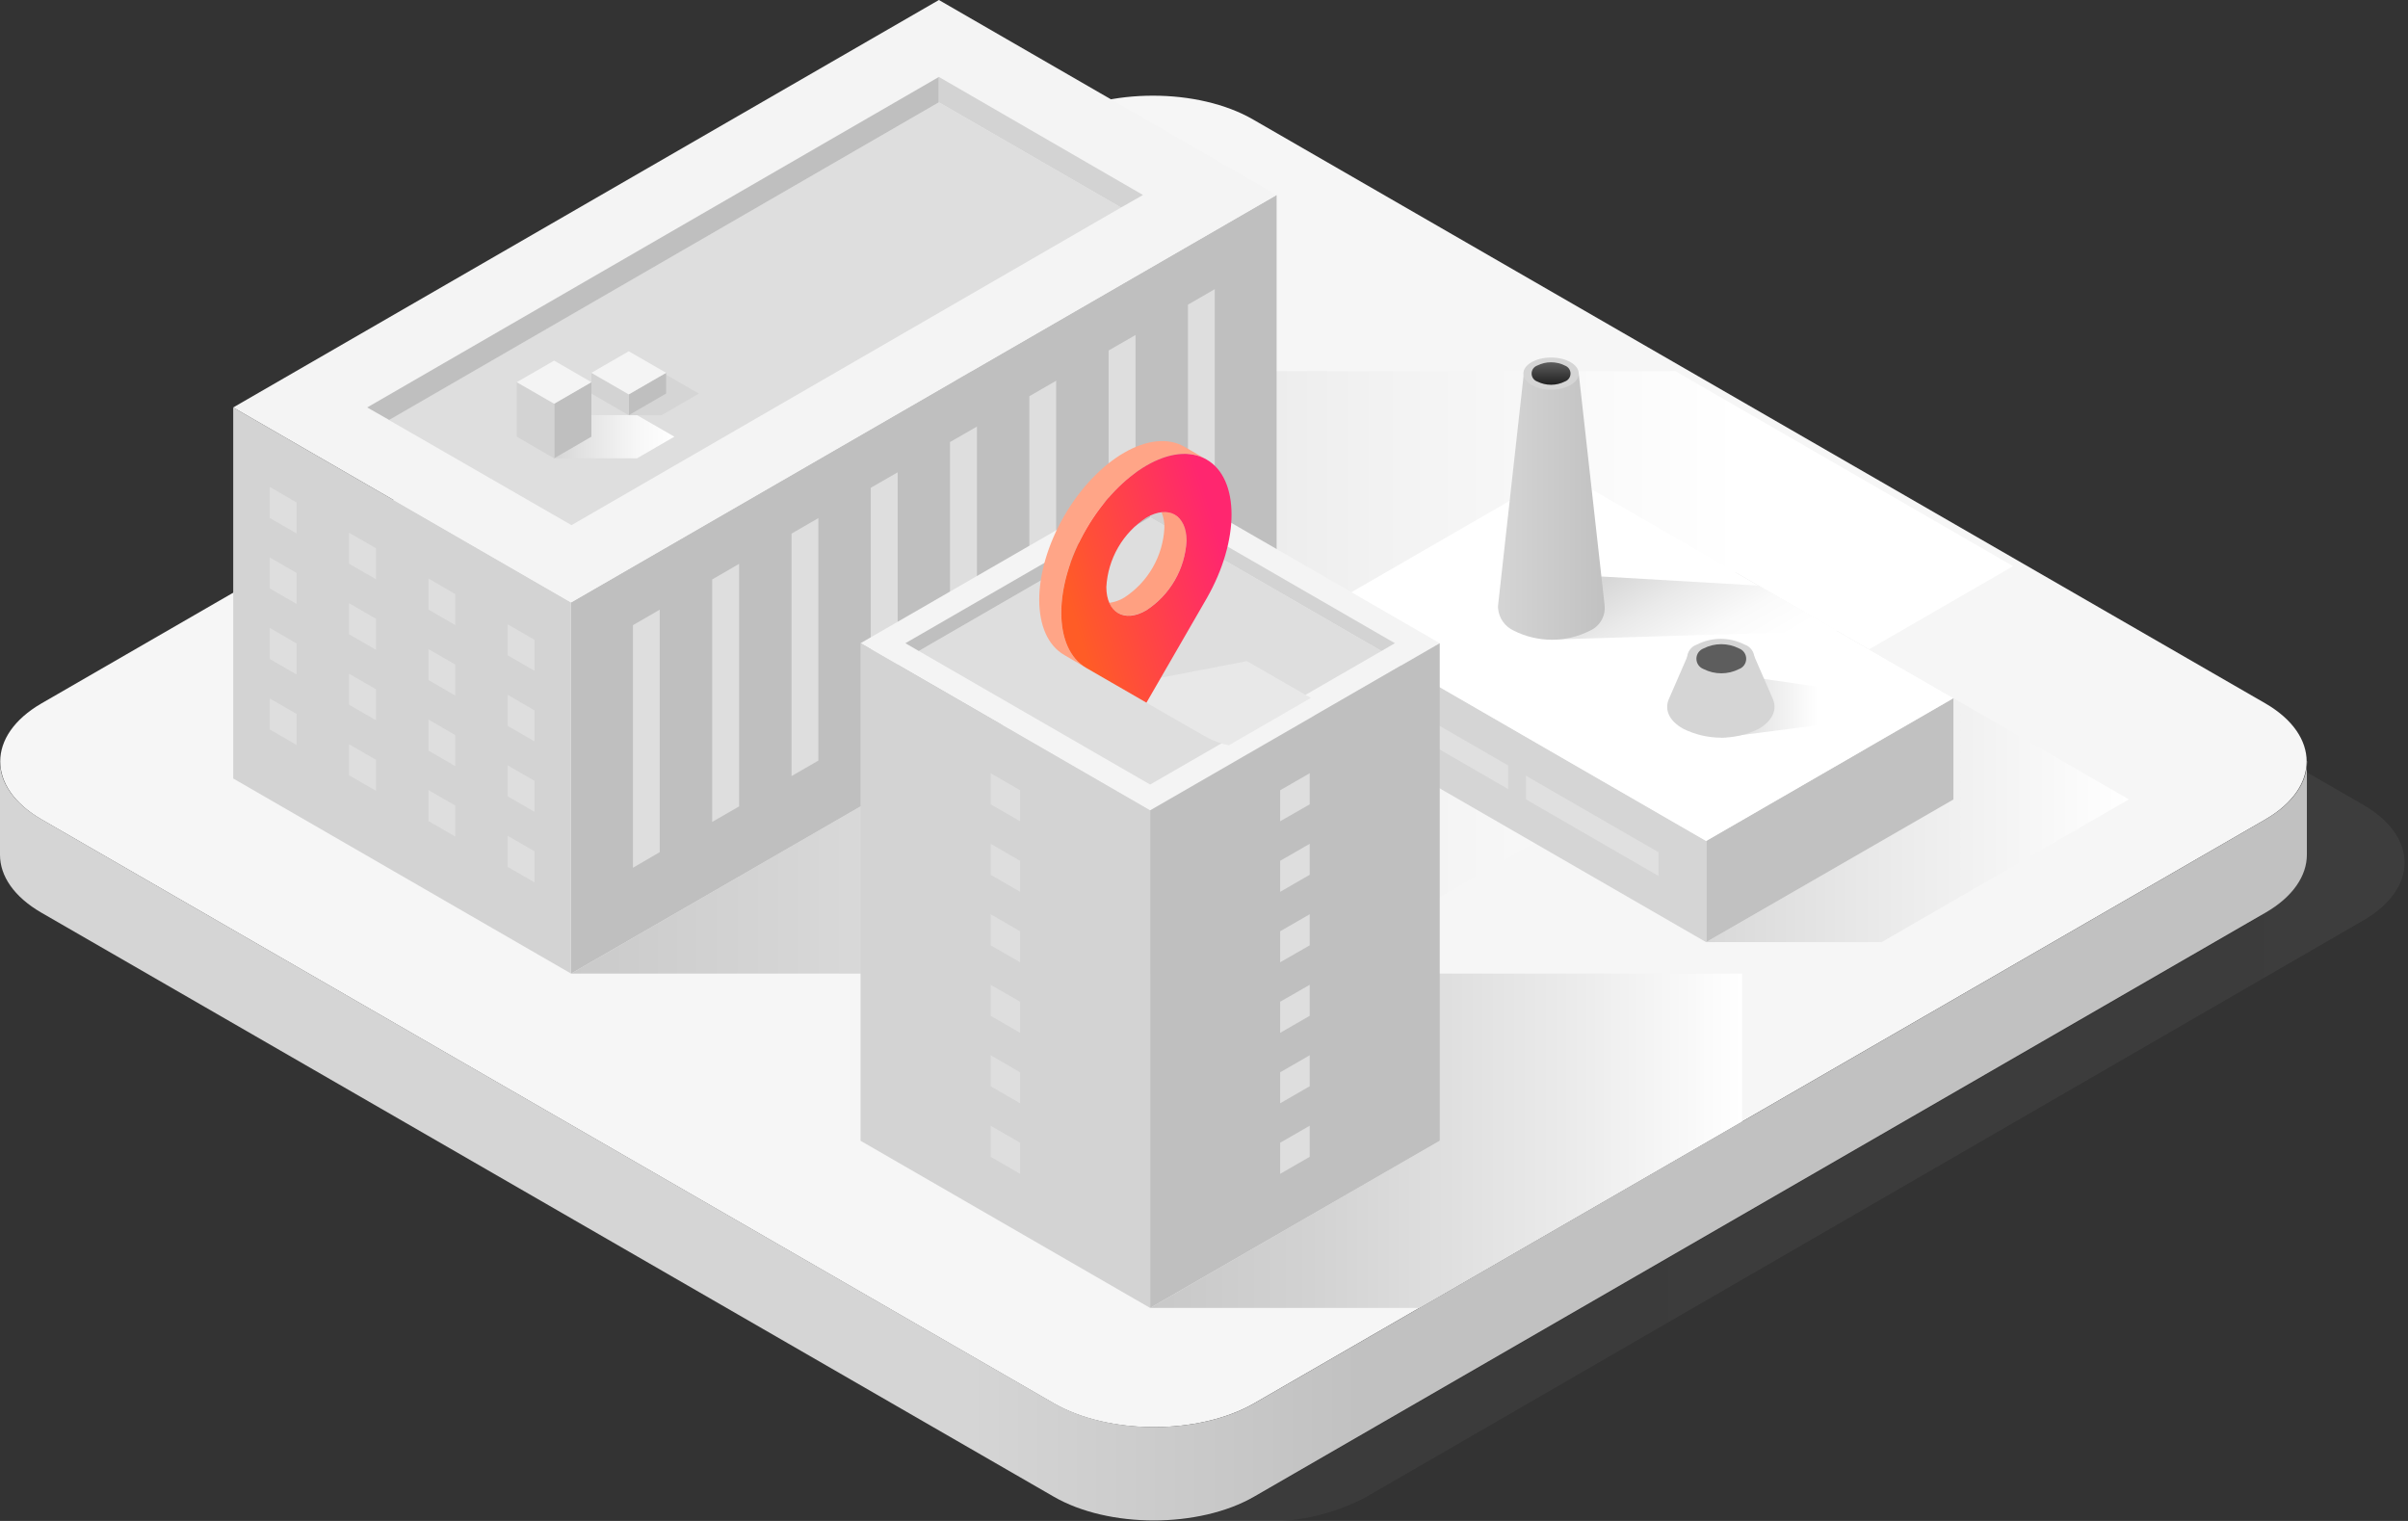<svg viewBox="0 0 475 300" fill="none" xmlns="http://www.w3.org/2000/svg">
  <rect x="0" y="0" width="475" height="300" fill="#333333" stroke="none"/>
  <g clip-path="url(#clip0)">
    <path style="mix-blend-mode:multiply" d="M466.108 158.715L351.64 92.636C349.367 91.344 346.942 90.339 344.421 89.644L444.428 147.42C449.87 150.564 452.58 154.726 452.58 158.867V170.184C452.58 174.346 449.87 178.487 444.428 181.63L247.449 295.339C241.938 298.281 235.81 299.879 229.564 300H247.146C254.825 300.534 262.502 298.928 269.324 295.361L466.108 181.587C477.056 175.3 477.056 165.002 466.108 158.715Z" fill="url(#paint0_linear)" fill-opacity="0.05" />
    <path d="M8.173 138.748C-2.667 145.036 -2.667 155.333 8.173 161.62L207.819 276.781C218.659 283.068 236.544 283.068 247.427 276.781L446.878 161.62C457.718 155.333 457.718 145.036 446.878 138.748L247.211 23.587C236.371 17.3 218.507 17.3 207.624 23.587L8.173 138.748Z" fill="#F6F6F6" />
    <path d="M455.095 150.151C455.095 154.314 452.363 158.455 446.921 161.598L247.471 276.759C236.631 283.046 218.767 283.046 207.862 276.759L8.173 161.598C2.732 158.455 0 154.335 0 150.195V168.622C0 172.763 2.732 176.882 8.173 180.026L207.819 295.187C218.659 301.474 236.544 301.474 247.427 295.187L446.878 180.026C452.32 176.882 455.051 172.741 455.051 168.579V150.151H455.095Z" fill="url(#paint1_linear)" />
    <path style="mix-blend-mode:multiply" d="M330.481 73.212H185.207L251.828 111.671L112.646 192.037H257.92L397.102 111.671L330.481 73.212Z" fill="url(#paint2_linear)" />
    <path style="mix-blend-mode:multiply" d="M342.427 112.95H307.848L385.33 157.675L336.552 185.836H371.152L419.931 157.675L342.427 112.95Z" fill="url(#paint3_linear)" />
    <path d="M385.33 157.696L336.552 185.836V165.87L385.33 137.708V157.696Z" fill="#C1C1C1" />
    <path d="M336.552 185.836L259.069 141.111V121.145L336.552 165.869V185.836Z" fill="#D5D5D5" />
    <g style="mix-blend-mode:multiply">
      <path d="M327.164 168.103V172.785L301.019 157.675V153.014L327.164 168.103Z" fill="#E0E0E0" />
    </g>
    <g style="mix-blend-mode:multiply">
      <g style="mix-blend-mode:multiply">
        <path d="M297.485 150.975V155.637L282.288 146.856V142.195L297.485 150.975Z" fill="#E0E0E0" />
      </g>
    </g>
    <g style="mix-blend-mode:multiply">
      <g style="mix-blend-mode:multiply">
        <path d="M278.429 139.962V144.645L270.819 140.244V135.583L278.429 139.962Z" fill="#E0E0E0" />
      </g>
    </g>
    <path d="M336.552 165.87L259.069 121.145L307.848 92.983L385.33 137.708L336.552 165.87Z" fill="white" />
    <path style="mix-blend-mode:multiply" d="M359.597 135.584L347.001 133.784L339.435 145.513L359.597 142.911V135.584Z" fill="url(#paint4_linear)" />
    <path style="mix-blend-mode:multiply" d="M315.891 113.709L346.893 115.508L362.523 124.44L305.03 126.175L315.891 113.709Z" fill="url(#paint5_linear)" />
    <path d="M316.52 119.345L311.425 73.71H300.585L295.512 119.367C295.482 119.597 295.482 119.83 295.512 120.061C295.603 120.992 295.938 121.883 296.482 122.644C297.026 123.405 297.761 124.009 298.613 124.396C300.942 125.572 303.515 126.185 306.124 126.185C308.734 126.185 311.307 125.572 313.636 124.396C314.591 123.97 315.386 123.251 315.904 122.342C316.423 121.434 316.638 120.384 316.52 119.345Z" fill="url(#paint6_linear)" />
    <path d="M349.733 137.925L345.96 129.253H332.953L329.18 137.925C328.335 139.941 329.18 142.152 331.977 143.713C334.307 144.889 336.88 145.501 339.489 145.501C342.098 145.501 344.671 144.889 347.001 143.713C349.668 142.152 350.578 139.941 349.733 137.925Z" fill="url(#paint7_linear)" />
    <path d="M305.962 76.853C308.979 76.853 311.425 75.436 311.425 73.688C311.425 71.94 308.979 70.522 305.962 70.522C302.945 70.522 300.499 71.94 300.499 73.688C300.499 75.436 302.945 76.853 305.962 76.853Z" fill="#D5D5D5" />
    <path d="M303.23 72.105C304.078 71.678 305.013 71.456 305.962 71.456C306.911 71.456 307.846 71.678 308.693 72.105C309.017 72.221 309.298 72.435 309.496 72.716C309.694 72.997 309.8 73.333 309.8 73.677C309.8 74.021 309.694 74.357 309.496 74.638C309.298 74.92 309.017 75.133 308.693 75.249C307.846 75.676 306.911 75.898 305.962 75.898C305.013 75.898 304.078 75.676 303.23 75.249C302.906 75.133 302.626 74.92 302.428 74.638C302.23 74.357 302.123 74.021 302.123 73.677C302.123 73.333 302.23 72.997 302.428 72.716C302.626 72.435 302.906 72.221 303.23 72.105Z" fill="url(#paint8_linear)" />
    <path d="M334.752 127.129C336.203 126.392 337.808 126.008 339.435 126.008C341.062 126.008 342.667 126.392 344.118 127.129C344.687 127.315 345.182 127.676 345.534 128.161C345.885 128.646 346.074 129.229 346.074 129.828C346.074 130.427 345.885 131.01 345.534 131.495C345.182 131.979 344.687 132.341 344.118 132.527C342.667 133.264 341.062 133.648 339.435 133.648C337.808 133.648 336.203 133.264 334.752 132.527C334.183 132.341 333.688 131.979 333.336 131.495C332.985 131.01 332.796 130.427 332.796 129.828C332.796 129.229 332.985 128.646 333.336 128.161C333.688 127.676 334.183 127.315 334.752 127.129Z" fill="#D5D5D5" />
    <path d="M336.031 127.909C337.119 127.353 338.322 127.063 339.543 127.063C340.764 127.063 341.968 127.353 343.055 127.909C343.467 128.065 343.821 128.342 344.071 128.704C344.321 129.066 344.454 129.496 344.454 129.936C344.454 130.376 344.321 130.805 344.071 131.167C343.821 131.529 343.467 131.807 343.055 131.963C341.968 132.519 340.764 132.808 339.543 132.808C338.322 132.808 337.119 132.519 336.031 131.963C335.62 131.807 335.266 131.529 335.016 131.167C334.766 130.805 334.632 130.376 334.632 129.936C334.632 129.496 334.766 129.066 335.016 128.704C335.266 128.342 335.62 128.065 336.031 127.909Z" fill="url(#paint9_linear)" />
    <path d="M251.828 111.671L112.646 192.037V118.825L251.828 38.459V111.671Z" fill="#BFBFBF" />
    <path d="M112.646 192.036L46.004 153.555V80.365L112.646 118.825V192.036Z" fill="#D3D3D3" />
    <path d="M251.828 38.459L185.207 0L46.004 80.366L112.646 118.825L251.828 38.459Z" fill="#F4F4F4" />
    <path d="M221.13 40.931L185.207 20.184L76.702 82.837L112.733 103.584L221.13 40.931Z" fill="#DEDEDE" />
    <g style="mix-blend-mode:multiply">
      <g style="mix-blend-mode:multiply">
        <path d="M130.142 168.082L124.852 171.16V123.314L130.142 120.257V168.082Z" fill="#DEDEDE" />
      </g>
      <g style="mix-blend-mode:multiply">
        <path d="M145.794 159.062L140.483 162.119V114.294L145.794 111.216V159.062Z" fill="#DEDEDE" />
      </g>
      <g style="mix-blend-mode:multiply">
        <path d="M161.425 150.022L156.135 153.079V105.254L161.425 102.197V150.022Z" fill="#DEDEDE" />
      </g>
      <g style="mix-blend-mode:multiply">
        <path d="M177.078 141.004L171.766 144.061V96.214L177.078 93.157V141.004Z" fill="#DEDEDE" />
      </g>
      <g style="mix-blend-mode:multiply">
        <path d="M192.708 131.963L187.397 135.042V87.195L192.708 84.139V131.963Z" fill="#DEDEDE" />
      </g>
      <g style="mix-blend-mode:multiply">
        <path d="M208.339 122.944L203.05 126.001V78.154L208.339 75.098V122.944Z" fill="#DEDEDE" />
      </g>
      <g style="mix-blend-mode:multiply">
        <path d="M223.992 113.904L218.68 116.982V69.136L223.992 66.079V113.904Z" fill="#DEDEDE" />
      </g>
      <g style="mix-blend-mode:multiply">
        <path d="M239.623 104.886L234.333 107.942V60.096L239.623 57.039V104.886Z" fill="#DEDEDE" />
      </g>
    </g>
    <g style="mix-blend-mode:multiply">
      <g style="mix-blend-mode:multiply">
        <path d="M58.513 105.232L53.223 102.175V96.04L58.513 99.118V105.232Z" fill="#DEDEDE" />
      </g>
      <g style="mix-blend-mode:multiply">
        <path d="M74.165 114.25L68.854 111.194V105.08L74.165 108.137V114.25Z" fill="#DEDEDE" />
      </g>
      <g style="mix-blend-mode:multiply">
        <path d="M89.796 123.291L84.506 120.234V114.099L89.796 117.177V123.291Z" fill="#DEDEDE" />
      </g>
      <g style="mix-blend-mode:multiply">
        <path d="M105.427 132.31L100.137 129.253V123.14L105.427 126.196V132.31Z" fill="#DEDEDE" />
      </g>
      <g style="mix-blend-mode:multiply">
        <path d="M58.513 119.128L53.223 116.072V109.958L58.513 113.015V119.128Z" fill="#DEDEDE" />
      </g>
      <g style="mix-blend-mode:multiply">
        <path d="M74.165 128.169L68.854 125.112V118.977L74.165 122.055V128.169Z" fill="#DEDEDE" />
      </g>
      <g style="mix-blend-mode:multiply">
        <path d="M89.796 137.188L84.506 134.131V128.018L89.796 131.074V137.188Z" fill="#DEDEDE" />
      </g>
      <g style="mix-blend-mode:multiply">
        <path d="M105.427 146.228L100.137 143.171V137.036L105.427 140.115V146.228Z" fill="#DEDEDE" />
      </g>
      <g style="mix-blend-mode:multiply">
        <path d="M58.513 133.047L53.223 129.99V123.854L58.513 126.933V133.047Z" fill="#DEDEDE" />
      </g>
      <g style="mix-blend-mode:multiply">
        <path d="M74.165 142.066L68.854 139.009V132.896L74.165 135.952V142.066Z" fill="#DEDEDE" />
      </g>
      <g style="mix-blend-mode:multiply">
        <path d="M89.796 151.106L84.506 148.049V141.914L89.796 144.993V151.106Z" fill="#DEDEDE" />
      </g>
      <g style="mix-blend-mode:multiply">
        <path d="M105.427 160.125L100.137 157.068V150.954L105.427 154.011V160.125Z" fill="#DEDEDE" />
      </g>
      <g style="mix-blend-mode:multiply">
        <path d="M58.513 146.944L53.223 143.887V137.773L58.513 140.83V146.944Z" fill="#DEDEDE" />
      </g>
      <g style="mix-blend-mode:multiply">
        <path d="M74.165 155.984L68.854 152.927V146.792L74.165 149.87V155.984Z" fill="#DEDEDE" />
      </g>
      <g style="mix-blend-mode:multiply">
        <path d="M89.796 165.002L84.506 161.946V155.832L89.796 158.889V165.002Z" fill="#DEDEDE" />
      </g>
      <g style="mix-blend-mode:multiply">
        <path d="M105.427 174.043L100.137 170.986V164.851L105.427 167.907V174.043Z" fill="#DEDEDE" />
      </g>
    </g>
    <path d="M72.431 80.366L76.767 82.837L185.207 20.184V15.176L72.431 80.366Z" fill="#BFBFBF" />
    <path d="M185.207 15.176V20.184L221.13 40.931L225.466 38.459L185.207 15.176Z" fill="#D3D3D3" />
    <path style="mix-blend-mode:multiply" d="M125.654 81.883H109.308L116.657 86.132L109.308 90.403H125.654L133.025 86.132L125.654 81.883Z" fill="url(#paint10_linear)" />
    <path d="M109.308 90.404L116.657 86.133V75.38L109.308 79.629V90.404Z" fill="#BFBFBF" />
    <path d="M109.308 90.404L101.937 86.133V75.38L109.308 79.629V90.404Z" fill="#D3D3D3" />
    <path d="M109.308 79.628L101.937 75.379L109.308 71.13L116.657 75.379L109.308 79.628Z" fill="#F4F4F4" />
    <path style="mix-blend-mode:multiply" d="M130.488 73.385H124.028L131.399 77.634L124.028 81.905H130.488L137.859 77.634L130.488 73.385Z" fill="url(#paint11_linear)" />
    <path d="M124.028 81.904L131.399 77.634V73.536L124.028 77.785V81.904Z" fill="#BFBFBF" />
    <path d="M124.028 81.904L116.657 77.634V73.536L124.028 77.785V81.904Z" fill="#D3D3D3" />
    <path d="M124.028 77.785L116.657 73.536L124.028 69.287L131.399 73.536L124.028 77.785Z" fill="#F4F4F4" />
    <path style="mix-blend-mode:multiply" d="M343.641 192.036H226.875L284.001 225.011L226.875 257.985H279.968L343.641 221.217V192.036Z" fill="url(#paint12_linear)" />
    <path d="M284.001 126.868L226.875 93.894L169.75 126.868L226.875 159.842L284.001 126.868Z" fill="#F4F4F4" />
    <path d="M272.51 128.407L226.875 102.045L181.24 128.407L226.875 154.748L272.51 128.407Z" fill="#DEDEDE" />
    <path d="M284.001 225.011L226.875 257.985V159.843L284.001 126.868V225.011Z" fill="#BFBFBF" />
    <g style="mix-blend-mode:multiply">
      <g style="mix-blend-mode:multiply">
        <path d="M258.354 158.65L252.522 161.989V155.875L258.354 152.515V158.65Z" fill="#DEDEDE" />
      </g>
      <g style="mix-blend-mode:multiply">
        <path d="M258.354 172.546L252.522 175.907V169.793L258.354 166.433V172.546Z" fill="#DEDEDE" />
      </g>
      <g style="mix-blend-mode:multiply">
        <path d="M258.354 186.464L252.522 189.803V183.689L258.354 180.329V186.464Z" fill="#DEDEDE" />
      </g>
      <g style="mix-blend-mode:multiply">
        <path d="M258.354 200.362L252.522 203.722V197.587L258.354 194.248V200.362Z" fill="#DEDEDE" />
      </g>
      <g style="mix-blend-mode:multiply">
        <path d="M258.354 214.258L252.522 217.618V211.505L258.354 208.145V214.258Z" fill="#DEDEDE" />
      </g>
      <g style="mix-blend-mode:multiply">
        <path d="M258.354 228.175L252.522 231.536V225.4L258.354 222.04V228.175Z" fill="#DEDEDE" />
      </g>
    </g>
    <path d="M169.75 225.011L226.875 257.985V159.843L169.75 126.868V225.011Z" fill="#D3D3D3" />
    <g style="mix-blend-mode:multiply">
      <g style="mix-blend-mode:multiply">
        <path d="M195.418 158.65L201.229 161.989V155.875L195.418 152.515V158.65Z" fill="#DEDEDE" />
      </g>
      <g style="mix-blend-mode:multiply">
        <path d="M195.418 172.546L201.229 175.907V169.793L195.418 166.433V172.546Z" fill="#DEDEDE" />
      </g>
      <g style="mix-blend-mode:multiply">
        <path d="M195.418 186.464L201.229 189.803V183.689L195.418 180.329V186.464Z" fill="#DEDEDE" />
      </g>
      <g style="mix-blend-mode:multiply">
        <path d="M195.418 200.362L201.229 203.722V197.587L195.418 194.248V200.362Z" fill="#DEDEDE" />
      </g>
      <g style="mix-blend-mode:multiply">
        <path d="M195.418 214.258L201.229 217.618V211.505L195.418 208.145V214.258Z" fill="#DEDEDE" />
      </g>
      <g style="mix-blend-mode:multiply">
        <path d="M195.418 228.175L201.229 231.536V225.4L195.418 222.04V228.175Z" fill="#DEDEDE" />
      </g>
    </g>
    <path d="M226.875 102.045L181.24 128.407L178.595 126.868L226.875 98.988V102.045Z" fill="#BFBFBF" />
    <path d="M226.875 102.045L272.51 128.407L275.155 126.868L226.875 98.988V102.045Z" fill="#D3D3D3" />
    <path style="mix-blend-mode:multiply" d="M245.97 130.405L220.449 135.318L232.317 142.159L238.03 145.429C239.407 146.163 240.884 146.692 242.414 147L258.581 137.66L245.97 130.405Z" fill="#E8E8E8" />
    <path d="M229.689 104.099C229.715 103.042 229.52 101.992 229.118 101.014C231.974 100.686 234.059 102.785 234.059 106.627C233.91 109.373 233.116 112.045 231.741 114.427C230.367 116.809 228.45 118.833 226.147 120.337C222.82 122.251 219.978 121.536 218.807 118.909C219.859 118.773 220.871 118.418 221.777 117.866C224.09 116.36 226.013 114.327 227.388 111.934C228.763 109.54 229.552 106.856 229.689 104.099Z" fill="#FFA081" />
    <path d="M209.895 101.813C216.45 90.474 227.033 84.333 233.631 88.118L238.001 90.645C231.446 86.861 220.863 93.002 214.265 104.341C207.667 115.681 207.724 127.949 214.265 131.733L209.981 129.22C203.354 125.435 203.354 113.167 209.895 101.813Z" fill="#FFA587" />
    <path d="M214.279 131.748L226.147 138.603L238.015 118.052C244.57 106.627 244.57 94.43 238.015 90.646C231.46 86.861 220.878 93.002 214.279 104.342C207.681 115.681 207.724 127.963 214.279 131.748ZM218.235 115.795C218.384 113.049 219.177 110.376 220.552 107.994C221.927 105.612 223.844 103.588 226.147 102.085C230.518 99.557 234.059 101.6 234.059 106.655C233.91 109.401 233.116 112.074 231.741 114.456C230.367 116.838 228.45 118.862 226.147 120.366C221.777 122.936 218.235 120.823 218.235 115.795Z" fill="url(#paint13_linear)" />
  </g>
  <defs>
    <linearGradient id="paint0_linear" x1="229.455" y1="194.811" x2="474.346" y2="194.811" gradientUnits="userSpaceOnUse">
      <stop stop-color="#D7D7D7" />
      <stop offset="0.57" stop-color="#ECECEC" />
      <stop offset="1" stop-color="white" />
    </linearGradient>
    <linearGradient id="paint1_linear" x1="0" y1="225.054" x2="455.095" y2="225.054" gradientUnits="userSpaceOnUse">
      <stop offset="0.42" stop-color="#D5D5D5" />
      <stop offset="0.59" stop-color="#C1C1C1" />
    </linearGradient>
    <linearGradient id="paint2_linear" x1="112.646" y1="132.614" x2="397.102" y2="132.614" gradientUnits="userSpaceOnUse">
      <stop stop-color="#CACACA" />
      <stop offset="0.08" stop-color="#D0D0D0" />
      <stop offset="0.56" stop-color="#F2F2F2" />
      <stop offset="0.81" stop-color="white" />
    </linearGradient>
    <linearGradient id="paint3_linear" x1="307.826" y1="149.393" x2="419.931" y2="149.393" gradientUnits="userSpaceOnUse">
      <stop stop-color="#CACACA" />
      <stop offset="0.51" stop-color="#E7E7E7" />
      <stop offset="1" stop-color="white" />
    </linearGradient>
    <linearGradient id="paint4_linear" x1="339.435" y1="139.638" x2="359.597" y2="139.638" gradientUnits="userSpaceOnUse">
      <stop stop-color="#D7D7D7" />
      <stop offset="0.95" stop-color="white" />
    </linearGradient>
    <linearGradient id="paint5_linear" x1="307.194" y1="119.931" x2="323.385" y2="148.104" gradientUnits="userSpaceOnUse">
      <stop stop-color="#D7D7D7" />
      <stop offset="0.28" stop-color="#EAEAEA" />
      <stop offset="0.59" stop-color="#FAFAFA" />
      <stop offset="0.84" stop-color="white" />
    </linearGradient>
    <linearGradient id="paint6_linear" x1="295.339" y1="99.92" x2="316.563" y2="99.92" gradientUnits="userSpaceOnUse">
      <stop stop-color="#D5D5D5" />
      <stop offset="1" stop-color="#C1C1C1" />
    </linearGradient>
    <linearGradient id="paint7_linear" x1="3539.81" y1="1159.08" x2="3747.07" y2="1159.08" gradientUnits="userSpaceOnUse">
      <stop stop-color="#D5D5D5" />
      <stop offset="1" stop-color="#C1C1C1" />
    </linearGradient>
    <linearGradient id="paint8_linear" x1="305.962" y1="75.899" x2="305.962" y2="71.455" gradientUnits="userSpaceOnUse">
      <stop stop-color="#212121" />
      <stop offset="1" stop-color="#5D5D5D" />
    </linearGradient>
    <linearGradient id="paint9_linear" x1="1872.51" y1="478.706" x2="1872.51" y2="463.482" gradientUnits="userSpaceOnUse">
      <stop stop-color="#212121" />
      <stop offset="1" stop-color="#5D5D5D" />
    </linearGradient>
    <linearGradient id="paint10_linear" x1="109.308" y1="86.154" x2="133.025" y2="86.154" gradientUnits="userSpaceOnUse">
      <stop stop-color="#D5D5D5" />
      <stop offset="0.21" stop-color="#E1E1E1" />
      <stop offset="0.69" stop-color="#F7F7F7" />
      <stop offset="1" stop-color="white" />
    </linearGradient>
    <linearGradient id="paint11_linear" x1="915.326" y1="378.486" x2="1003.57" y2="378.486" gradientUnits="userSpaceOnUse">
      <stop stop-color="#D5D5D5" />
      <stop offset="0.21" stop-color="#E1E1E1" />
      <stop offset="0.69" stop-color="#F7F7F7" />
      <stop offset="1" stop-color="white" />
    </linearGradient>
    <linearGradient id="paint12_linear" x1="226.875" y1="225.011" x2="343.641" y2="225.011" gradientUnits="userSpaceOnUse">
      <stop stop-color="#C8C8C8" />
      <stop offset="0.27" stop-color="#D2D2D2" />
      <stop offset="0.73" stop-color="#ECECEC" />
      <stop offset="1" stop-color="white" />
    </linearGradient>
    <linearGradient id="paint13_linear" x1="242.932" y1="114.066" x2="212.232" y2="123.476" gradientUnits="userSpaceOnUse">
      <stop stop-color="#FF266F" />
      <stop offset="1" stop-color="#FF5C26" />
    </linearGradient>
    <clipPath id="clip0">
      <rect width="474.346" height="300" fill="white" />
    </clipPath>
  </defs>
</svg>